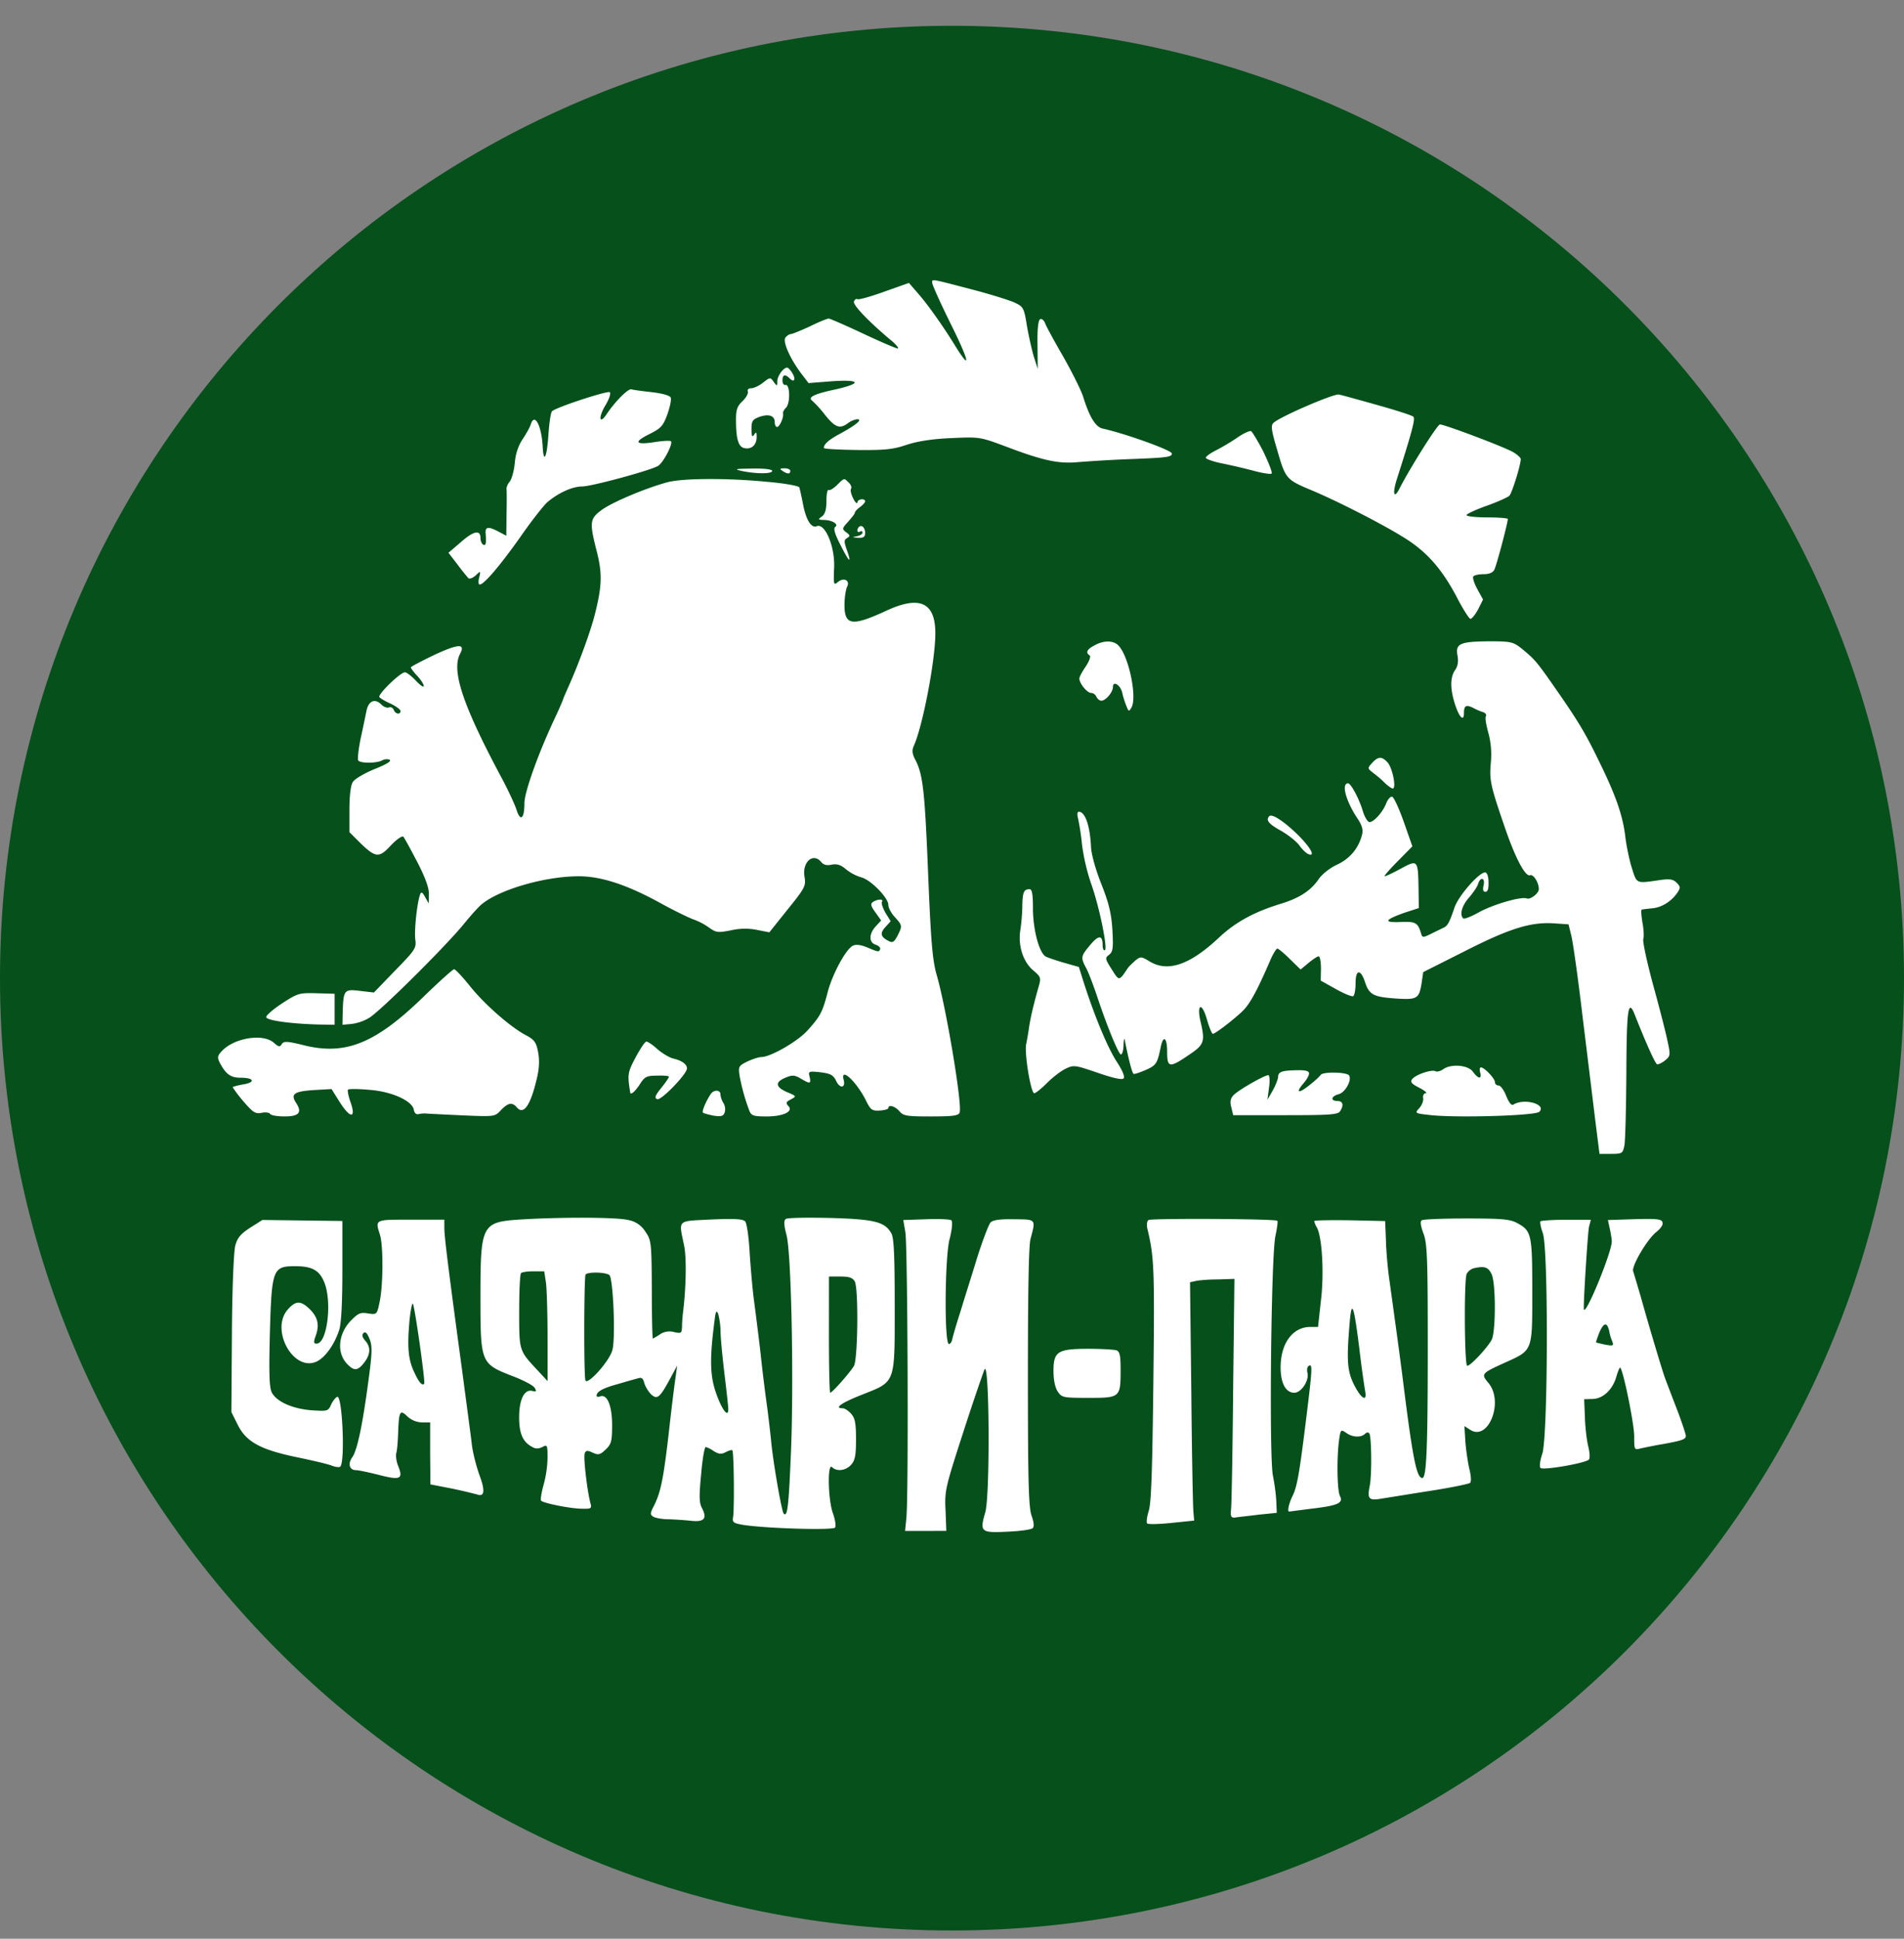 <svg xmlns="http://www.w3.org/2000/svg" width="56" height="57" fill="none" viewBox="0 0 56 57"><rect x="0" y="0" width="56" height="57" fill="#808080" stroke="none"/><g clip-path="url(#a)"><path fill="#06501b" d="M56 28.758c0-15.464-12.536-28-28-28s-28 12.536-28 28 12.536 28 28 28 28-12.536 28-28"/><path fill="#fff" d="M28.662 8.53c.494.13 1.025.297 1.177.365.258.121.28.152.364.683.054.304.145.714.205.911l.114.357-.007-.721c-.008-.471.023-.722.083-.744.046-.015.107.038.137.114.023.076.266.523.539.994.266.47.531 1.002.584 1.177.183.592.365.888.57.934.66.144 2.012.63 2.035.729.022.106-.152.128-1.14.166a39 39 0 0 0-1.616.092c-.555.053-1.01-.038-2.073-.44-.812-.304-.812-.304-1.647-.267-.555.023-1.002.092-1.321.198-.403.137-.653.16-1.465.152-.532-.008-.972-.03-.972-.061.007-.114.136-.235.493-.425.47-.258.66-.418.486-.418a.6.6 0 0 0-.266.114c-.243.182-.38.13-.683-.25a3.4 3.4 0 0 0-.372-.41c-.137-.099.06-.198.668-.327.813-.182.767-.303-.099-.243l-.675.053-.198-.258c-.341-.448-.577-.971-.478-1.085.046-.053.114-.099.16-.099.037 0 .296-.106.561-.228.258-.129.509-.227.547-.227s.509.205 1.04.455c.532.25.98.44 1.002.425.015-.023-.076-.136-.22-.25-.668-.562-1.116-1.033-1.078-1.132.023-.06.068-.09.099-.068.038.023.394-.076.79-.22l.728-.258.334.387c.28.334.69.919.995 1.412.516.843.463.532-.122-.638-.288-.584-.524-1.108-.524-1.169 0-.114-.06-.121 1.245.22m-5.36 2.437c.114.183.061.297-.075.16-.137-.137-.213-.114-.213.06 0 .084.038.145.091.13.13-.023.144.531.015.668-.06.053-.098.136-.09.167.03.106-.1.402-.175.402-.038 0-.069-.068-.069-.144 0-.19-.174-.25-.455-.152-.198.076-.228.122-.228.357 0 .212.023.25.076.167.06-.091.076-.084.076.06 0 .236-.144.373-.35.335-.19-.03-.258-.266-.258-.85 0-.282.038-.388.19-.532.107-.099.175-.228.16-.281-.023-.06.015-.099.098-.099.076 0 .236-.076.35-.167.205-.16.212-.16.31-.022.1.136.107.136.107-.016 0-.16.182-.402.289-.402.03 0 .098.068.151.16m-4.13.562c.32.038.532.099.555.16.023.06-.023.28-.099.493-.129.35-.19.41-.539.585-.47.235-.402.319.182.227.236-.037.44-.045.463-.022.069.068-.235.652-.387.729-.266.144-1.959.6-2.224.6-.289 0-.706.189-1.033.47-.106.099-.463.547-.782 1.01-.592.835-1.07 1.404-1.2 1.404-.037 0-.045-.091-.014-.205.045-.205.045-.205-.107-.06-.098.083-.19.113-.22.068a7 7 0 0 1-.319-.403l-.258-.334.372-.319c.372-.326.57-.364.57-.113 0 .083.037.167.075.19.084.052.1-.039.076-.327-.015-.197.076-.213.38-.053l.228.121.007-.63c.008-.35.008-.675 0-.729-.007-.06.03-.16.091-.227.061-.076.13-.32.152-.555.023-.273.107-.516.236-.706.106-.16.212-.349.235-.432.114-.35.319.045.35.675.03.494.12.304.166-.334.023-.357.069-.683.107-.721.113-.114 1.617-.607 1.7-.562.038.03-.015.198-.129.387-.213.357-.182.585.038.258.235-.356.638-.766.729-.728.045.015.319.053.6.083m21.341.38c.547.152 1.017.303 1.055.341.061.061-.022.388-.485 1.838-.137.432-.084.6.083.265.289-.569 1.108-1.875 1.184-1.875.137 0 1.913.668 2.164.82.114.068.213.16.213.197 0 .175-.258 1.003-.334 1.079-.046.045-.35.182-.669.296-.326.114-.592.243-.592.273 0 .038.274.068.608.068s.607.023.607.046c0 .114-.334 1.374-.395 1.488q-.066.136-.326.136c-.137 0-.273.03-.296.069-.023.038.03.205.121.372l.167.303-.144.289c-.084.152-.182.28-.228.28-.038-.007-.205-.265-.372-.584-.448-.865-.903-1.39-1.594-1.814-.66-.41-1.959-1.07-2.703-1.382s-.767-.334-1.002-1.146c-.182-.608-.205-.76-.121-.835.174-.175 1.76-.858 1.92-.835.084.015.6.159 1.14.31m-3.355 1.374c.151.319.265.6.242.638-.022.03-.265-.008-.546-.084a18 18 0 0 0-.95-.22c-.242-.053-.44-.122-.44-.16 0-.037.137-.136.304-.22s.448-.25.623-.372c.174-.121.357-.205.402-.19.038.023.205.297.365.608m-14.448.562c0 .09-.448.09-.873.007-.265-.06-.235-.068.289-.076.341-.007.584.023.584.069m.532 0c0 .098-.084.098-.228 0-.091-.061-.084-.076.06-.076.092 0 .168.03.168.076m-.699.319c.532.045.95.121.965.167.015.045.068.28.113.516.091.455.243.69.403.622.243-.09.531.6.508 1.208-.022.523-.015.538.114.432.175-.144.365-.038.266.144-.038.084-.076.32-.076.532 0 .607.22.638 1.238.167.986-.456 1.442-.236 1.434.69-.007.82-.38 2.741-.637 3.296-.053.121-.046.22.045.394.228.433.281.904.38 3.356.083 2.035.129 2.558.258 2.999.28.979.752 3.803.668 4.023-.03.091-.197.114-.843.114-.706 0-.812-.015-.926-.152-.129-.151-.326-.205-.326-.098 0 .038-.114.068-.25.076-.221.015-.267-.016-.388-.25-.273-.578-.79-1.064-.676-.646.061.235-.114.258-.22.03-.083-.174-.16-.22-.463-.258-.35-.038-.364-.03-.319.137.046.205.015.212-.266.045-.182-.106-.25-.106-.448-.022-.31.128-.296.273.054.425.273.114.28.121.106.212-.137.069-.152.106-.076.19.167.16-.137.311-.638.311-.387 0-.448-.023-.508-.174a6 6 0 0 1-.281-1.002c-.046-.297-.03-.312.227-.44.152-.07.335-.13.41-.13.266 0 1.048-.448 1.344-.767.387-.425.456-.554.608-1.146.136-.516.523-1.245.736-1.359q.135-.069.418.046c.341.144.356.144.387.053.015-.046-.046-.099-.13-.13-.204-.06-.204-.318 0-.538l.16-.175-.167-.235c-.144-.198-.152-.258-.068-.312.144-.09.319-.083.258 0-.023.046.03.19.106.327l.152.243-.152.167c-.167.182-.152.288.084.41.121.068.167.038.265-.144.152-.297.145-.312-.076-.555-.106-.114-.19-.273-.19-.357 0-.212-.523-.744-.797-.812a1.3 1.3 0 0 1-.447-.235c-.16-.137-.274-.167-.426-.137-.136.03-.235.008-.303-.076-.236-.288-.562-.007-.494.425.046.274.023.327-.493.965l-.54.675-.348-.068a1.8 1.8 0 0 0-.775.008c-.387.076-.44.068-.637-.069a1.9 1.9 0 0 0-.494-.258c-.152-.06-.607-.28-1.002-.501-.949-.516-1.7-.76-2.346-.76-.995 0-2.33.388-2.855.82-.09.07-.326.335-.53.585-.525.646-2.453 2.559-2.78 2.756a1.35 1.35 0 0 1-.53.182l-.259.023.008-.395c.022-.63.045-.66.516-.6l.402.046.623-.645c.6-.615.63-.66.592-.926-.03-.274.053-1.063.144-1.314.03-.083.068-.068.144.076l.107.19.007-.28q.002-.276-.349-.95c-.19-.364-.372-.698-.402-.729-.038-.038-.198.076-.365.25-.349.38-.448.373-.91-.075l-.312-.311v-.66c0-.41.038-.722.099-.813.053-.091.341-.258.637-.38.342-.136.509-.235.448-.273-.045-.03-.152-.023-.22.015-.167.091-.653.091-.706 0-.023-.038.008-.319.068-.622.069-.312.145-.684.175-.828.06-.304.25-.38.44-.19.069.069.167.107.22.084.061-.023.122.015.145.076.045.121.197.144.197.03 0-.046-.129-.137-.28-.213-.16-.068-.312-.159-.342-.197-.054-.076.607-.721.751-.729.053 0 .198.114.319.243.13.137.235.213.235.16s-.083-.183-.19-.296c-.106-.114-.19-.228-.19-.25 0-.024.32-.19.7-.373.705-.326.91-.334.75-.03-.265.5.084 1.533 1.246 3.697.175.334.364.736.417.903.114.35.228.243.228-.205 0-.318.387-1.404.843-2.391.167-.35.296-.653.296-.668s.084-.205.182-.425c.296-.668.63-1.587.752-2.073.212-.843.22-1.2.053-1.852-.22-.866-.205-.957.16-1.223.31-.22 1.237-.615 1.89-.797.44-.129 1.769-.136 2.945-.022m2.415.022c.068.061.098.145.068.19-.023.038.007.167.068.281.06.121.114.167.122.114 0-.099.227-.13.227-.03 0 .03-.068.106-.151.167-.084.06-.152.136-.152.167 0 .03-.091.144-.198.265-.182.198-.182.213-.053.312.114.083.122.106.023.167-.091.053-.091.106-.015.326.16.448.09.41-.167-.099-.175-.334-.228-.508-.167-.554.114-.076-.091-.205-.334-.205-.175-.007-.182-.015-.053-.106.09-.068.129-.205.129-.456 0-.197.03-.341.06-.319.038.023.145-.045.25-.144.221-.22.206-.212.343-.076m.485 1.488c0 .107-.045.145-.205.137-.182-.015-.19-.015-.037-.046.09-.015.166-.068.166-.106 0-.045-.03-.053-.075-.03-.084.053-.107-.061-.03-.137.083-.076.181.023.181.182m7.463 3.318c.296.326.54 1.503.372 1.807-.076.129-.083.129-.152-.046a2.5 2.5 0 0 1-.121-.387c-.053-.228-.274-.364-.274-.167 0 .152-.212.402-.341.402-.053 0-.114-.053-.144-.113-.023-.061-.091-.114-.152-.114-.122 0-.35-.281-.35-.425 0-.046.084-.206.19-.357.1-.152.152-.296.114-.32q-.193-.124.137-.295c.28-.16.577-.152.721.015m11.836.068c.372.304.44.38.858.972.782 1.116.994 1.458 1.412 2.316.508 1.032.713 1.617.79 2.254.03.258.113.668.19.911.15.479.12.463.804.365.311-.046.41-.03.516.076.114.113.114.151.023.288-.175.258-.463.44-.744.463-.144.015-.281.03-.304.038-.03 0-.015.167.015.365.038.197.053.417.03.493-.03.068.107.69.29 1.367.189.683.379 1.427.424 1.655.084.394.084.425-.076.554-.09.076-.197.121-.235.114-.053-.023-.296-.547-.668-1.488-.182-.44-.228-.114-.235 1.746-.008 1.055-.03 2.02-.061 2.148-.046.213-.068.228-.387.228h-.342l-.129-1.025c-.068-.562-.235-1.928-.372-3.037-.129-1.1-.28-2.163-.326-2.345l-.084-.342-.455-.03c-.676-.038-1.299.159-2.627.835l-1.192.6-.046.318c-.076.471-.129.501-.79.456-.637-.046-.758-.114-.88-.494-.129-.38-.273-.357-.273.046 0 .182-.03.357-.069.38-.037.022-.265-.069-.508-.206l-.448-.25.007-.357c0-.197-.03-.357-.068-.357s-.174.091-.303.198l-.228.19-.311-.304c-.175-.175-.342-.311-.372-.311s-.122.144-.198.318c-.41.95-.622 1.337-.858 1.55-.296.273-.774.637-.842.637-.03 0-.107-.19-.175-.425-.144-.509-.304-.463-.19.053.144.607.114.69-.341.994-.57.388-.638.38-.638-.09 0-.426-.114-.51-.19-.137-.099.478-.129.531-.44.668-.175.076-.334.129-.357.114-.046-.03-.144-.41-.258-.987-.015-.084-.03-.023-.038.129 0 .16-.038.288-.076.288-.068 0-.41-.827-.714-1.746-.106-.311-.243-.676-.311-.797-.16-.304-.16-.342.114-.668.25-.304.372-.304.372-.008 0 .107.03.175.068.152.084-.053-.16-1.26-.402-1.943a6 6 0 0 1-.274-1.177 7 7 0 0 0-.121-.782c-.023-.091-.015-.167.03-.167.183 0 .327.402.357 1.025.008.22.137.683.304 1.1.22.555.296.866.326 1.352.03.539.015.638-.098.729-.122.09-.122.114.076.425.227.357.212.357.478-.038.03-.046.129-.137.212-.213.16-.129.175-.129.418.016.539.334 1.192.106 2.035-.684.5-.47 1.047-.767 1.844-1.01.54-.166.874-.387 1.101-.72.099-.145.327-.327.54-.426.379-.174.637-.486.736-.88.038-.152 0-.281-.145-.494-.334-.508-.47-1.017-.265-1.017.083 0 .326.455.432.812.054.182.145.327.198.327.129 0 .395-.297.493-.555.046-.121.13-.205.175-.19.053.023.205.357.342.745l.25.713-.433.44c-.243.244-.41.44-.38.44.031 0 .244-.098.479-.227.493-.266.501-.258.516.585l.008.577-.418.136c-.6.213-.63.296-.114.274.44-.016.502.015.6.341.038.122.053.122.289.008.136-.069.296-.144.356-.175.13-.053.183-.144.342-.615.13-.349.714-1.017.896-1.017.053 0 .099.114.099.28.007.198-.023.29-.091.29-.069 0-.084-.061-.054-.19.053-.22-.09-.266-.16-.046-.022.083-.143.258-.265.402-.212.236-.288.509-.174.615.022.03.22-.045.44-.167.418-.235 1.26-.486 1.435-.417.099.038.349-.152.349-.274 0-.197-.16-.448-.258-.41-.137.054-.433-.5-.744-1.412-.418-1.214-.456-1.381-.41-1.89.03-.326 0-.623-.076-.896-.06-.22-.099-.433-.068-.478.023-.046-.015-.099-.091-.121a1.7 1.7 0 0 1-.266-.114c-.22-.114-.289-.084-.289.136 0 .289-.151.122-.28-.303-.13-.433-.122-.744.015-.95.083-.113.106-.25.076-.425-.069-.356.068-.417.918-.425.646 0 .714.015.957.205m-3.933 3.356c.145.16.266.767.152.767-.03 0-.129-.069-.22-.152a3 3 0 0 0-.342-.296c-.182-.145-.19-.145-.045-.304.182-.197.288-.197.455-.015m-2.604 2.163c.357.365.486.616.273.532-.06-.023-.182-.137-.265-.258-.091-.122-.334-.311-.547-.433-.357-.197-.448-.311-.334-.425.084-.084.478.19.873.584m-7.827 2.149c.008.638.19 1.298.38 1.397.06.03.303.114.539.182l.432.122.16.508c.326 1.002.698 1.89.964 2.293.167.258.235.433.19.478-.046.046-.32-.015-.76-.167-.66-.227-.705-.235-.94-.121-.145.068-.388.258-.547.417-.167.167-.334.304-.38.304-.099 0-.296-1.184-.235-1.45.022-.099.06-.319.083-.486.046-.296.122-.63.281-1.192.076-.266.068-.288-.152-.478-.303-.25-.455-.729-.387-1.177.03-.19.06-.516.06-.729.008-.402.046-.486.213-.486.076 0 .1.152.1.585M13.82 28.99c.425.532 1.192 1.208 1.655 1.45.243.13.296.205.35.486.045.228.038.471-.03.76-.19.82-.396 1.115-.6.865-.137-.152-.251-.13-.464.091-.174.19-.19.19-1.093.152-.5-.023-.98-.046-1.063-.053a.8.8 0 0 0-.265.015c-.069.015-.122-.03-.137-.122-.038-.265-.653-.546-1.313-.592-.32-.03-.6-.03-.623-.007s.008.182.068.357c.175.485.008.508-.296.037l-.258-.41-.524.03c-.577.039-.69.115-.516.38.182.281.084.395-.342.395-.205 0-.402-.03-.425-.076-.023-.038-.136-.053-.25-.03-.182.038-.258-.015-.532-.334a4 4 0 0 1-.319-.418c0-.015.137-.053.304-.083.38-.06.327-.197-.068-.197-.296 0-.433-.1-.615-.44-.076-.153-.068-.206.053-.335.357-.395 1.222-.539 1.541-.25.137.121.175.129.228.037.06-.09.152-.09.638.03 1.237.312 2.125-.045 3.568-1.457.44-.425.827-.774.865-.774s.243.22.463.493m-3.978.684v.455l-.455-.007c-.858-.023-1.557-.122-1.557-.22 0-.054.213-.236.479-.41.448-.29.493-.304 1.002-.29l.531.016zm9.498 1.176c.144.122.356.25.47.274.25.06.395.167.395.288 0 .167-.76.95-.873.904-.091-.03-.068-.1.114-.327.129-.16.228-.303.228-.334 0-.023-.16-.038-.35-.03-.303 0-.364.03-.508.258-.137.212-.274.326-.281.235-.084-.531-.076-.584.16-1.032.136-.25.273-.463.318-.463.038 0 .19.098.327.227m23.982.66c.152.213.266.229.213.024-.023-.084-.015-.152.023-.152.098 0 .41.326.41.432 0 .054.045.1.106.1.06 0 .16.136.227.31.084.198.152.289.213.251.319-.197.98-.008.76.213-.115.113-2.377.182-3.19.098-.478-.053-.478-.053-.341-.205.076-.083.13-.22.114-.296-.015-.076.023-.144.076-.144.053-.008-.03-.076-.19-.16-.235-.12-.273-.174-.205-.258.114-.136.577-.288.683-.227.038.023.145 0 .228-.061.235-.167.736-.121.873.076m-4.82.046c0 .061-.069.183-.153.281-.25.289-.174.334.152.076.167-.129.32-.273.342-.311.06-.099.774-.084.835.015.091.137-.114.509-.311.554-.22.061-.243.198-.03.198.159 0 .197.121.075.303-.06.1-.326.114-1.602.114h-1.54l-.054-.227c-.045-.16-.03-.259.06-.357.13-.145.912-.592 1.026-.592.038 0 .053.159.023.356l-.046.365.152-.266c.083-.144.152-.326.16-.395 0-.16.106-.197.553-.205.251-.007.357.023.357.091m-17.31.623c0 .06.038.182.091.258.046.076.06.197.03.273-.037.107-.106.122-.318.091-.152-.03-.297-.068-.32-.09-.037-.039.1-.357.236-.555.099-.129.281-.114.281.023m-2.71 3.69a.74.74 0 0 1 .5.341c.175.25.183.319.19 1.7 0 .79.016 1.443.03 1.443.008 0 .107-.053.206-.121a.5.5 0 0 1 .418-.069c.212.046.227.038.235-.167 0-.114.015-.28.023-.364.098-.767.113-1.655.038-2.012-.16-.782-.228-.713.804-.767.691-.03.934-.015.995.061.045.053.106.47.129.919.03.455.083 1.063.121 1.351s.13 1.002.198 1.587c.06.584.151 1.283.19 1.556.037.273.09.729.121 1.025.053.6.311 2.095.372 2.149.106.106.144-.183.205-1.633.099-2.08.023-5.997-.122-6.552-.083-.318-.083-.432-.022-.478.053-.038.637-.045 1.313-.03 1.306.038 1.602.114 1.792.455.076.122.098.676.098 2.119 0 2.33.038 2.224-.971 2.626-.6.236-.82.395-.562.395.06 0 .167.068.25.16.114.128.145.273.145.751s-.03.623-.145.752c-.159.174-.425.205-.561.068s-.122.919.022 1.344c.069.19.1.38.069.432-.053.084-1.966.03-2.688-.075-.311-.054-.341-.076-.311-.243.038-.259.023-1.906-.023-1.951-.015-.023-.106.007-.197.053-.13.068-.198.06-.35-.03a.8.8 0 0 0-.235-.122c-.038 0-.099.357-.136.797-.061.638-.061.835.022.994.16.304.076.418-.303.38a10 10 0 0 0-.668-.046c-.19 0-.395-.038-.456-.075-.099-.061-.099-.1.015-.32.198-.386.281-.781.44-2.163.077-.698.168-1.427.198-1.617l.046-.342-.205.38c-.304.562-.38.63-.562.463a.9.9 0 0 1-.198-.326c-.038-.152-.076-.183-.212-.137-.091.023-.357.099-.585.167-.425.114-.607.22-.607.334 0 .038.046.046.106.023.205-.076.35.273.35.843 0 .478-.023.561-.19.72-.16.153-.213.168-.38.092-.16-.076-.205-.069-.235.023-.046.106.076 1.123.167 1.457.045.16.023.175-.243.167-.334 0-1.131-.16-1.207-.235-.023-.023.007-.228.068-.448a3.3 3.3 0 0 0 .121-.805c0-.387-.007-.402-.151-.326-.107.053-.198.06-.296 0-.281-.145-.388-.395-.388-.873 0-.524.152-.835.388-.775.113.03.129.016.075-.083-.038-.076-.341-.236-.668-.357-.926-.364-.933-.38-.933-2.33 0-2.126.037-2.195 1.169-2.27 1.23-.076 2.854-.069 3.18.015m9.444.577c-.137.592-.152 3.059-.015 3.067.045 0 .083-.061.098-.137.016-.076.122-.448.243-.82.114-.38.342-1.093.494-1.594.16-.501.334-.957.387-1.018.068-.075.273-.106.69-.098.661.007.646-.015.487.584-.053.19-.076 1.67-.076 4.062 0 3.052.023 3.819.106 4.062.068.19.084.326.038.372s-.38.09-.744.106c-.79.038-.82.008-.653-.57.144-.493.122-4.509-.023-4.198-.045.106-.334.942-.63 1.86-.516 1.594-.546 1.7-.516 2.278l.023.607H26.62l.038-.38c.068-.652.038-8.032-.03-8.404l-.061-.356.668-.023c.372-.015.706 0 .744.03.046.038.023.266-.053.57m9.642-.555c.022.016-.008.22-.054.44-.129.563-.19 6.469-.076 7.046.046.228.092.57.1.759l.014.342-.531.053c-.289.038-.6.068-.683.083-.13.016-.152-.022-.13-.25.016-.144.046-1.731.061-3.515l.038-3.25-.478.016c-.266 0-.554.023-.653.045l-.175.038.038 3.242c.016 1.776.046 3.355.061 3.5l.023.265-.668.069c-.364.038-.683.045-.714.015s-.007-.197.046-.372c.076-.235.106-1.238.136-3.811.038-3.318.023-3.644-.174-4.472-.03-.121-.015-.235.03-.265.091-.054 3.735-.038 3.788.022m7.06.069c.417.227.44.326.44 1.996 0 1.784.023 1.731-.797 2.103-.706.32-.714.334-.493.6.463.547 0 1.73-.54 1.374l-.166-.106.03.478c.023.266.076.623.121.805.046.19.054.35.016.387-.038.03-.547.137-1.132.228-.584.09-1.222.197-1.427.227-.417.077-.47.03-.395-.356.069-.32.054-1.443-.007-1.549-.03-.046-.084-.038-.13.008-.113.114-.371.106-.554-.03-.159-.107-.166-.1-.212.242-.068.532-.053 1.458.03 1.617.107.205-.06.281-.842.372l-.653.084c-.061 0-.008-.228.09-.44.145-.274.213-.684.418-2.346.175-1.42.183-1.572.069-1.496-.046.023-.061.121-.038.205.053.228-.182.584-.387.584-.251 0-.403-.28-.403-.744 0-.706.35-1.184.866-1.191h.235l.083-.76c.1-.797.038-1.867-.113-2.156a.7.7 0 0 1-.084-.197c0-.023.47-.03 1.048-.023l1.04.023.023.57c.007.31.053.827.098 1.138.16 1.162.304 2.187.41 3.037.281 2.247.395 2.809.562 2.809.122 0 .16-.843.16-3.834 0-2.65-.016-3.075-.13-3.363-.083-.228-.098-.35-.045-.38.045-.03.645-.053 1.328-.053 1.04 0 1.276.023 1.48.137m4.274.015c0 .06-.083.167-.19.25-.265.213-.736 1.01-.675 1.154.022.061.121.403.227.76.228.82.638 2.194.714 2.39.03.084.182.48.334.874.152.395.273.76.273.812 0 .099-.098.137-.683.243-.235.038-.516.099-.63.122-.205.053-.205.053-.205-.35 0-.371-.319-1.928-.41-2.019-.015-.023-.068.099-.114.258-.106.38-.387.653-.698.66l-.25.008.022.532c.008.288.053.675.099.858.045.19.053.356.015.387-.114.106-1.344.319-1.42.243-.038-.038-.015-.213.053-.418.167-.5.183-6.005.016-6.483-.061-.167-.092-.327-.069-.35.03-.022.372-.045.767-.045h.714l-.054.205c-.038.16-.174 2.338-.151 2.43.053.19.812-1.663.82-1.99 0-.083-.03-.258-.061-.395l-.053-.242.706-.023c.804-.023.903-.008.903.129M10.07 37.34c0 .934-.03 1.55-.091 1.754-.137.425-.402.805-.66.934-.691.326-1.39-.95-.843-1.541.235-.258.38-.25.653.023.227.235.273.463.144.797-.053.16-.046.197.038.197.311 0 .463-1.215.228-1.8-.145-.356-.357-.477-.858-.477-.66 0-.691.083-.744 1.989-.03 1.2-.016 1.586.06 1.73.145.266.6.471 1.162.517.463.03.493.03.577-.16.045-.106.129-.212.182-.235.152-.053.236 1.905.091 2.05-.03.03-.144.015-.258-.03-.114-.046-.577-.152-1.017-.244-1.063-.22-1.488-.447-1.739-.948l-.19-.38.016-2.293c.007-1.328.053-2.422.098-2.596.061-.236.16-.35.44-.532l.358-.227 1.176.015 1.177.015zm2.999-1.237c0 .25.106 1.116.524 4.198.121.919.25 1.875.28 2.126.023.25.13.66.22.919.183.478.16.675-.06.592a16 16 0 0 0-.752-.175l-.622-.121-.008-.911v-.911h-.243a.66.66 0 0 1-.425-.175c-.22-.213-.25-.16-.273.478-.008.25-.03.517-.053.592-.023.076 0 .243.045.365.167.402.084.448-.539.288-.303-.076-.615-.144-.69-.144-.198 0-.251-.19-.107-.387.144-.213.296-.934.47-2.24.115-.842.115-1.032.031-1.237-.068-.167-.121-.22-.175-.167s-.037.121.046.22c.175.19.16.41-.03.653s-.296.25-.509.023c-.296-.32-.25-.858.099-1.238.235-.243.296-.273.524-.235.258.038.265.038.341-.327.107-.486.114-1.64.015-1.974-.144-.47-.174-.455.904-.455h.987zm19.769 3.598c.099.038.121.16.121.577 0 .813-.015.82-.941.82-.752 0-.79-.007-.911-.19-.076-.113-.122-.341-.122-.6 0-.576.122-.652 1.033-.652.387 0 .752.023.82.045"/><path fill="#fff" d="M24.624 15.676a.22.22 0 0 0 .129.129c.06.023.09-.008.068-.068a.22.22 0 0 0-.13-.13c-.06-.022-.09.008-.067.069"/><path fill="#06501b" d="M15.324 37.432c-.03.023-.054.532-.054 1.116 0 1.177-.007 1.154.54 1.739l.295.319v-1.26c0-.692-.022-1.42-.045-1.618l-.053-.35h-.32c-.174 0-.34.024-.364.054M17.221 37.477c-.045.137-.053 3.03 0 3.113.076.129.706-.577.79-.896.099-.35.023-2.14-.091-2.21-.144-.09-.66-.09-.699-.007M24.38 39.24c0 .94.016 1.707.039 1.707.06 0 .592-.607.698-.79.114-.204.137-2.27.023-2.482-.061-.106-.16-.144-.418-.144h-.341zM21.017 38.822c-.144 1.093-.136 1.602.03 2.095.168.502.373.79.373.517 0-.084-.053-.555-.114-1.056-.06-.5-.114-1.062-.114-1.252a2.2 2.2 0 0 0-.068-.494c-.053-.121-.076-.083-.107.19"/><path fill="#fff" d="M19.522 39.8c0 .039.053.107.114.16.121.107.136.076.068-.106-.046-.129-.182-.167-.182-.053"/><path fill="#06501b" d="M43.375 37.28a.36.36 0 0 0-.235.168c-.084.144-.068 2.627.008 2.703.053.053.569-.486.72-.752.13-.22.13-1.693 0-1.944-.098-.197-.197-.235-.493-.174M39.693 38.93c-.09 1.07-.068 1.389.137 1.791.212.418.387.509.319.167a31 31 0 0 1-.167-1.23c-.167-1.328-.228-1.48-.289-.728M47.042 39.172c-.06.152-.106.289-.099.296.016.008.137.038.281.068.22.038.243.03.198-.09a1.4 1.4 0 0 1-.091-.304c-.061-.281-.16-.266-.289.03M12.051 38.755c-.075.79-.053 1.169.107 1.533.152.342.25.463.319.395.037-.046-.281-2.3-.335-2.354-.022-.022-.06.167-.09.426"/></g><defs><clipPath id="a"><path fill="#fff" d="M0 .758h56v56H0z"/></clipPath></defs></svg>
